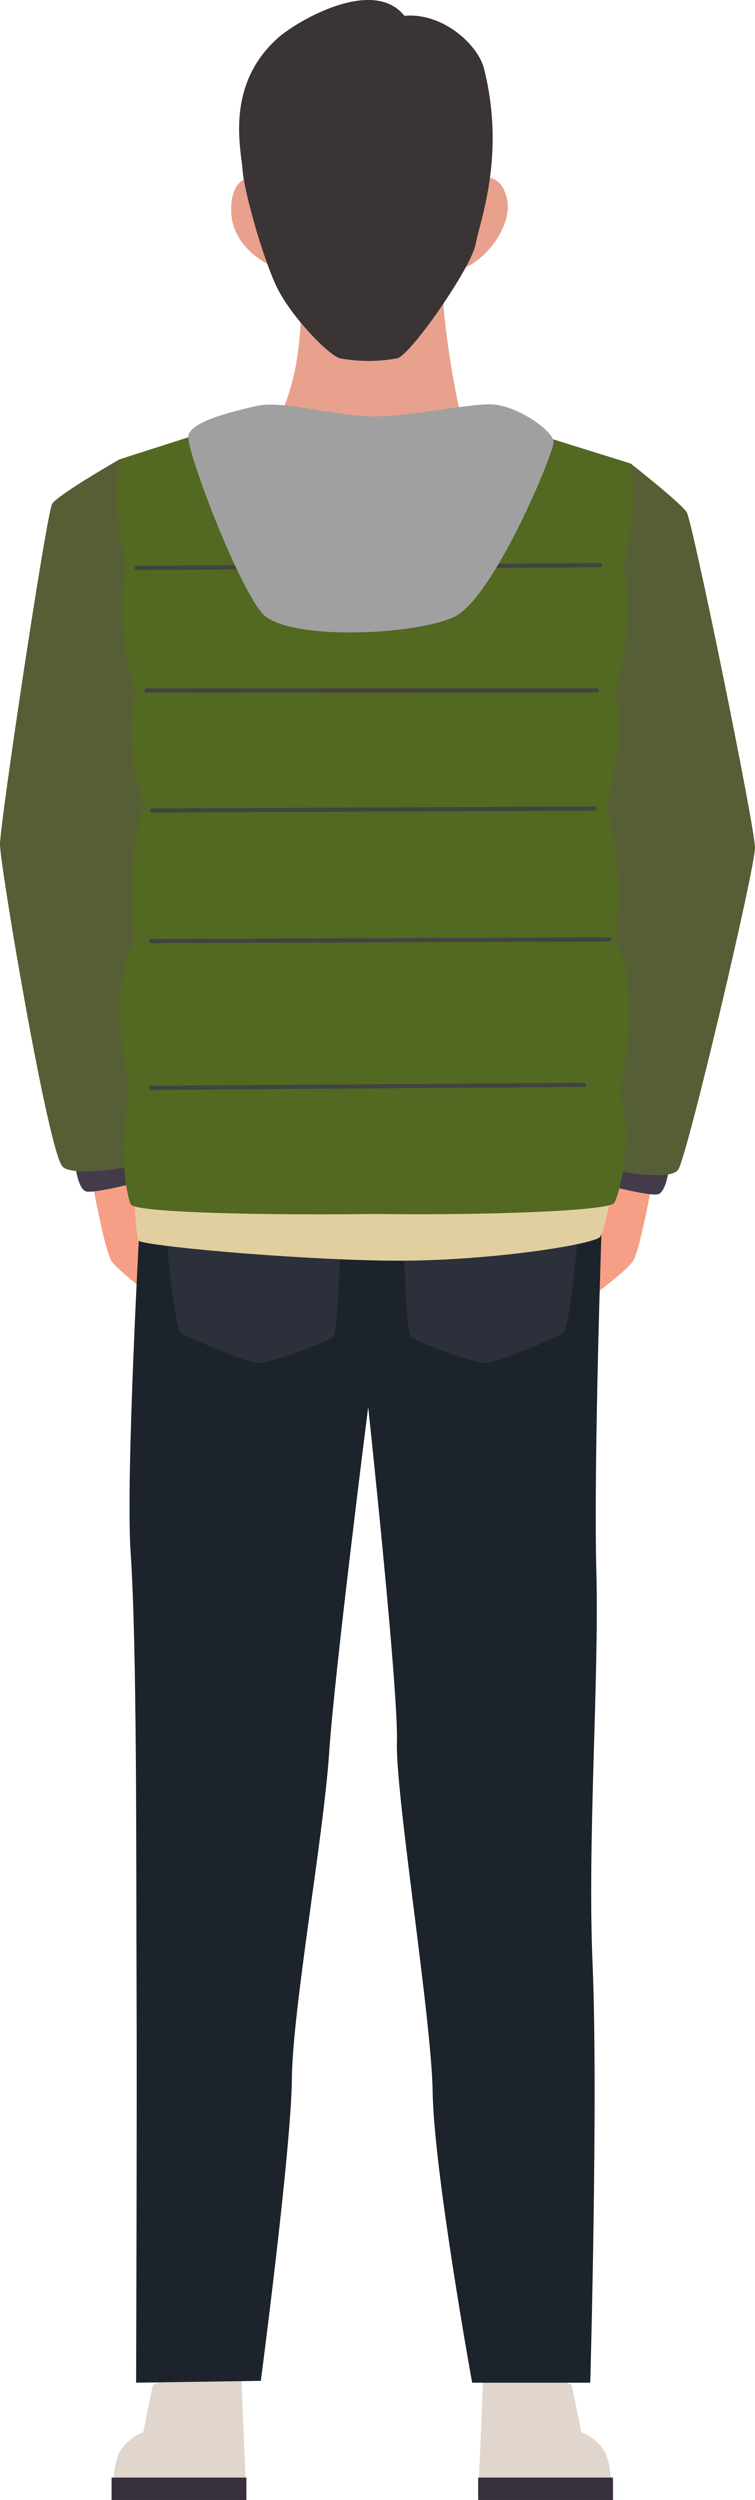<svg xmlns="http://www.w3.org/2000/svg" width="95.178" height="315.113" viewBox="0 0 95.178 315.113"><path d="M1981.283,479.134c.189,3.208.245,12.885-4.2,18.874-5.159,6.945,11.144,14.9,11.144,14.9s17.3-6.981,15.035-11.887-4.159-18.3-4.159-23.208S1981.283,479.134,1981.283,479.134Z" transform="translate(-1943.395 -442.882)" fill="#e8a18c"/><path d="M1973.622,453.563c-1.983-.681-5.074-.764-4.979,4.013s5.075,7.167,6.415,7.358S1973.622,453.563,1973.622,453.563Z" transform="translate(-1939.499 -430.954)" fill="#e8a18c"/><path d="M2028.532,454.556c1.723-1.338,4.308-2.007,5.17,1.529s-3.063,8.414-6.127,8.985S2028.532,454.556,2028.532,454.556Z" transform="translate(-1969.803 -431.087)" fill="#e8a18c"/><path d="M1975.65,411.075c-6.686,5.957-4.661,14-4.472,16.64s2.481,10.875,4.258,14.649,6.563,8.682,8.016,9.1a19.813,19.813,0,0,0,7.229,0c1.646-.357,9.313-11.367,9.88-14.386s3.8-11.215,1.058-22.132c-.758-3.016-5.215-7.091-10.036-6.652C1987.579,403.29,1977.936,409.038,1975.65,411.075Z" transform="translate(-1940.602 -406.302)" fill="#3b3434"/><g transform="translate(60.278 299.23)"><path d="M2034.337,1049.854l.526-12.534c2.122-1.276,9.962-.115,11.176.873l1.2,5.906a5.984,5.984,0,0,1,3.068,2.631,11.161,11.161,0,0,1,.651,3.12Z" transform="translate(-2034.231 -1036.757)" fill="#e0d6cd"/><rect width="16.995" height="2.825" transform="translate(16.995 15.883) rotate(180)" fill="#372f3b"/></g><g transform="translate(14.066 299.23)"><path d="M1954.12,1049.854l-.526-12.534c-2.122-1.276-9.962-.115-11.176.873l-1.2,5.906a5.986,5.986,0,0,0-3.068,2.631,11.165,11.165,0,0,0-.651,3.12Z" transform="translate(-1937.231 -1036.757)" fill="#e0d6cd"/><rect width="16.995" height="2.825" transform="translate(0 13.058)" fill="#372f3b"/></g><path d="M2070.08,719.406s-1.517,8.256-2.344,9.77-6.893,5.779-6.893,5.779l1.241-16.375Z" transform="translate(-1987.854 -570.365)" fill="#f79e86"/><path d="M1931.825,719.406s1.517,8.256,2.344,9.77,6.894,5.779,6.894,5.779l-1.241-16.375Z" transform="translate(-1920.19 -570.365)" fill="#f79e86"/><path d="M2075.2,714.2s-.329,2.737-1.316,3.065-7.239-1.314-7.239-1.314l.219-4.269Z" transform="translate(-1990.898 -566.74)" fill="#443b4a"/><path d="M1927.377,713.452s.329,2.737,1.316,3.065,7.239-1.314,7.239-1.314l-.22-4.269Z" transform="translate(-1917.857 -566.348)" fill="#443b4a"/><path d="M2066.537,529.411s6.345,4.992,7.062,6.135,8.6,39.627,8.6,42.294-8.538,38.932-9.678,40.579-9.5-.191-9.5-.191l-3.764-53.915Z" transform="translate(-1987.025 -470.98)" fill="#565e36"/><path d="M1922.416,528.3s-7.759,4.451-8.476,5.594-6.583,40.275-6.583,42.943,6.11,38.875,7.892,40.617c1.477,1.444,9.5-.19,9.5-.19l3.764-53.915Z" transform="translate(-1907.358 -470.397)" fill="#565e36"/><path d="M2001.211,731.637s-1.017,29.5-.66,43.193-1.138,33.787-.479,49.334c.722,17.04-.29,52.9-.29,52.9h-14.89s-4.829-26.627-4.978-36.67c-.136-9.235-4.707-37.488-4.505-44.1s-3.62-42.192-3.62-42.192-4.247,33.4-4.922,43.573c-.7,10.511-4.621,32.3-4.7,41.14s-3.914,38.016-3.914,38.016l-15.722.235s.119-34.677.057-50.052c-.065-15.927.07-42.441-.746-54.574-.645-9.6,1.159-41.735,1.159-41.735Z" transform="translate(-1925.373 -576.734)" fill="#1c232b"/><path d="M2036.4,732.136s-.988,12.715-1.976,13.376-8.4,3.8-9.715,3.8-9.056-2.642-9.55-3.468-.824-12.385-.824-12.385Z" transform="translate(-1963.466 -577.487)" fill="#2b303a"/><path d="M1951.233,732.136s.988,12.715,1.976,13.376,8.4,3.8,9.714,3.8,9.056-2.642,9.55-3.468.824-12.385.824-12.385Z" transform="translate(-1930.368 -577.487)" fill="#2b303a"/><path d="M2002.943,719.8c0,.634-.909,5.39-1.516,6.342s-14.359,3.174-26.791,3.015-31.122-1.906-31.425-2.54-.758-8.244-.758-8.244Z" transform="translate(-1925.764 -570.257)" fill="#e2cf9f"/><path d="M1939.518,536.958a31.489,31.489,0,0,1-.865-13.169l12.7-4.076,19.505,1.551,18.149-1.352,14.1,4.4a29.411,29.411,0,0,1-.91,12.642c1.069,4.271.506,12.062-1.156,15.8,1.711,7.314-.944,13.46-.944,14.6,0,1.468,2.391,6.238,1.058,17.137,2.752,4.725,1.823,13.809.567,18.588,1.906,6.9-.243,13.78-.689,14.431-.692,1.01-15.931,1.577-30.176,1.389-14.246.188-30.053-.172-30.745-1.182-.446-.651-1.815-7.1-.12-14.638-1.372-4.5-2.207-14.326.567-18.588-1.333-10.9,1.058-15.669,1.058-17.137,0-1.139-2.655-7.285-.944-14.6C1939.012,549.02,1938.449,541.229,1939.518,536.958Z" transform="translate(-1923.595 -465.885)" fill="#536821"/><path d="M1947.108,694.76a.26.26,0,0,1,0-.519l54.591-.387a.26.26,0,1,1,0,.519l-54.591.387Z" transform="translate(-1928.069 -557.374)" fill="#424242"/><path d="M1947.05,655.967a.26.26,0,0,1,0-.519l57.8-.211a.26.26,0,1,1,0,.519l-57.8.211Z" transform="translate(-1928.038 -537.086)" fill="#424242"/><path d="M1947.379,621.245a.26.26,0,1,1,0-.519l55.726-.246a.259.259,0,1,1,0,.519l-55.727.247Z" transform="translate(-1928.211 -518.825)" fill="#424242"/><path d="M1945.893,589.628a.259.259,0,1,1,0-.519l56.729-.013a.26.26,0,1,1,0,.519Z" transform="translate(-1927.432 -502.337)" fill="#424242"/><path d="M1943.25,556.719a.26.26,0,0,1,0-.519l58.428-.351a.26.26,0,1,1,0,.519l-58.427.351Z" transform="translate(-1926.046 -484.87)" fill="#424242"/><path d="M2003.328,518.421c.02,1.392-7.6,19.739-12.547,22.045s-20.01,2.929-23.774-.053c-2.947-2.336-10.042-20.934-9.735-22.767s5.677-3.1,8.638-3.773,8.758.954,13.378,1.284,12.5-1.452,15.89-1.487S2003.308,517.029,2003.328,518.421Z" transform="translate(-1933.531 -462.71)" fill="#a0a0a0"/></svg>